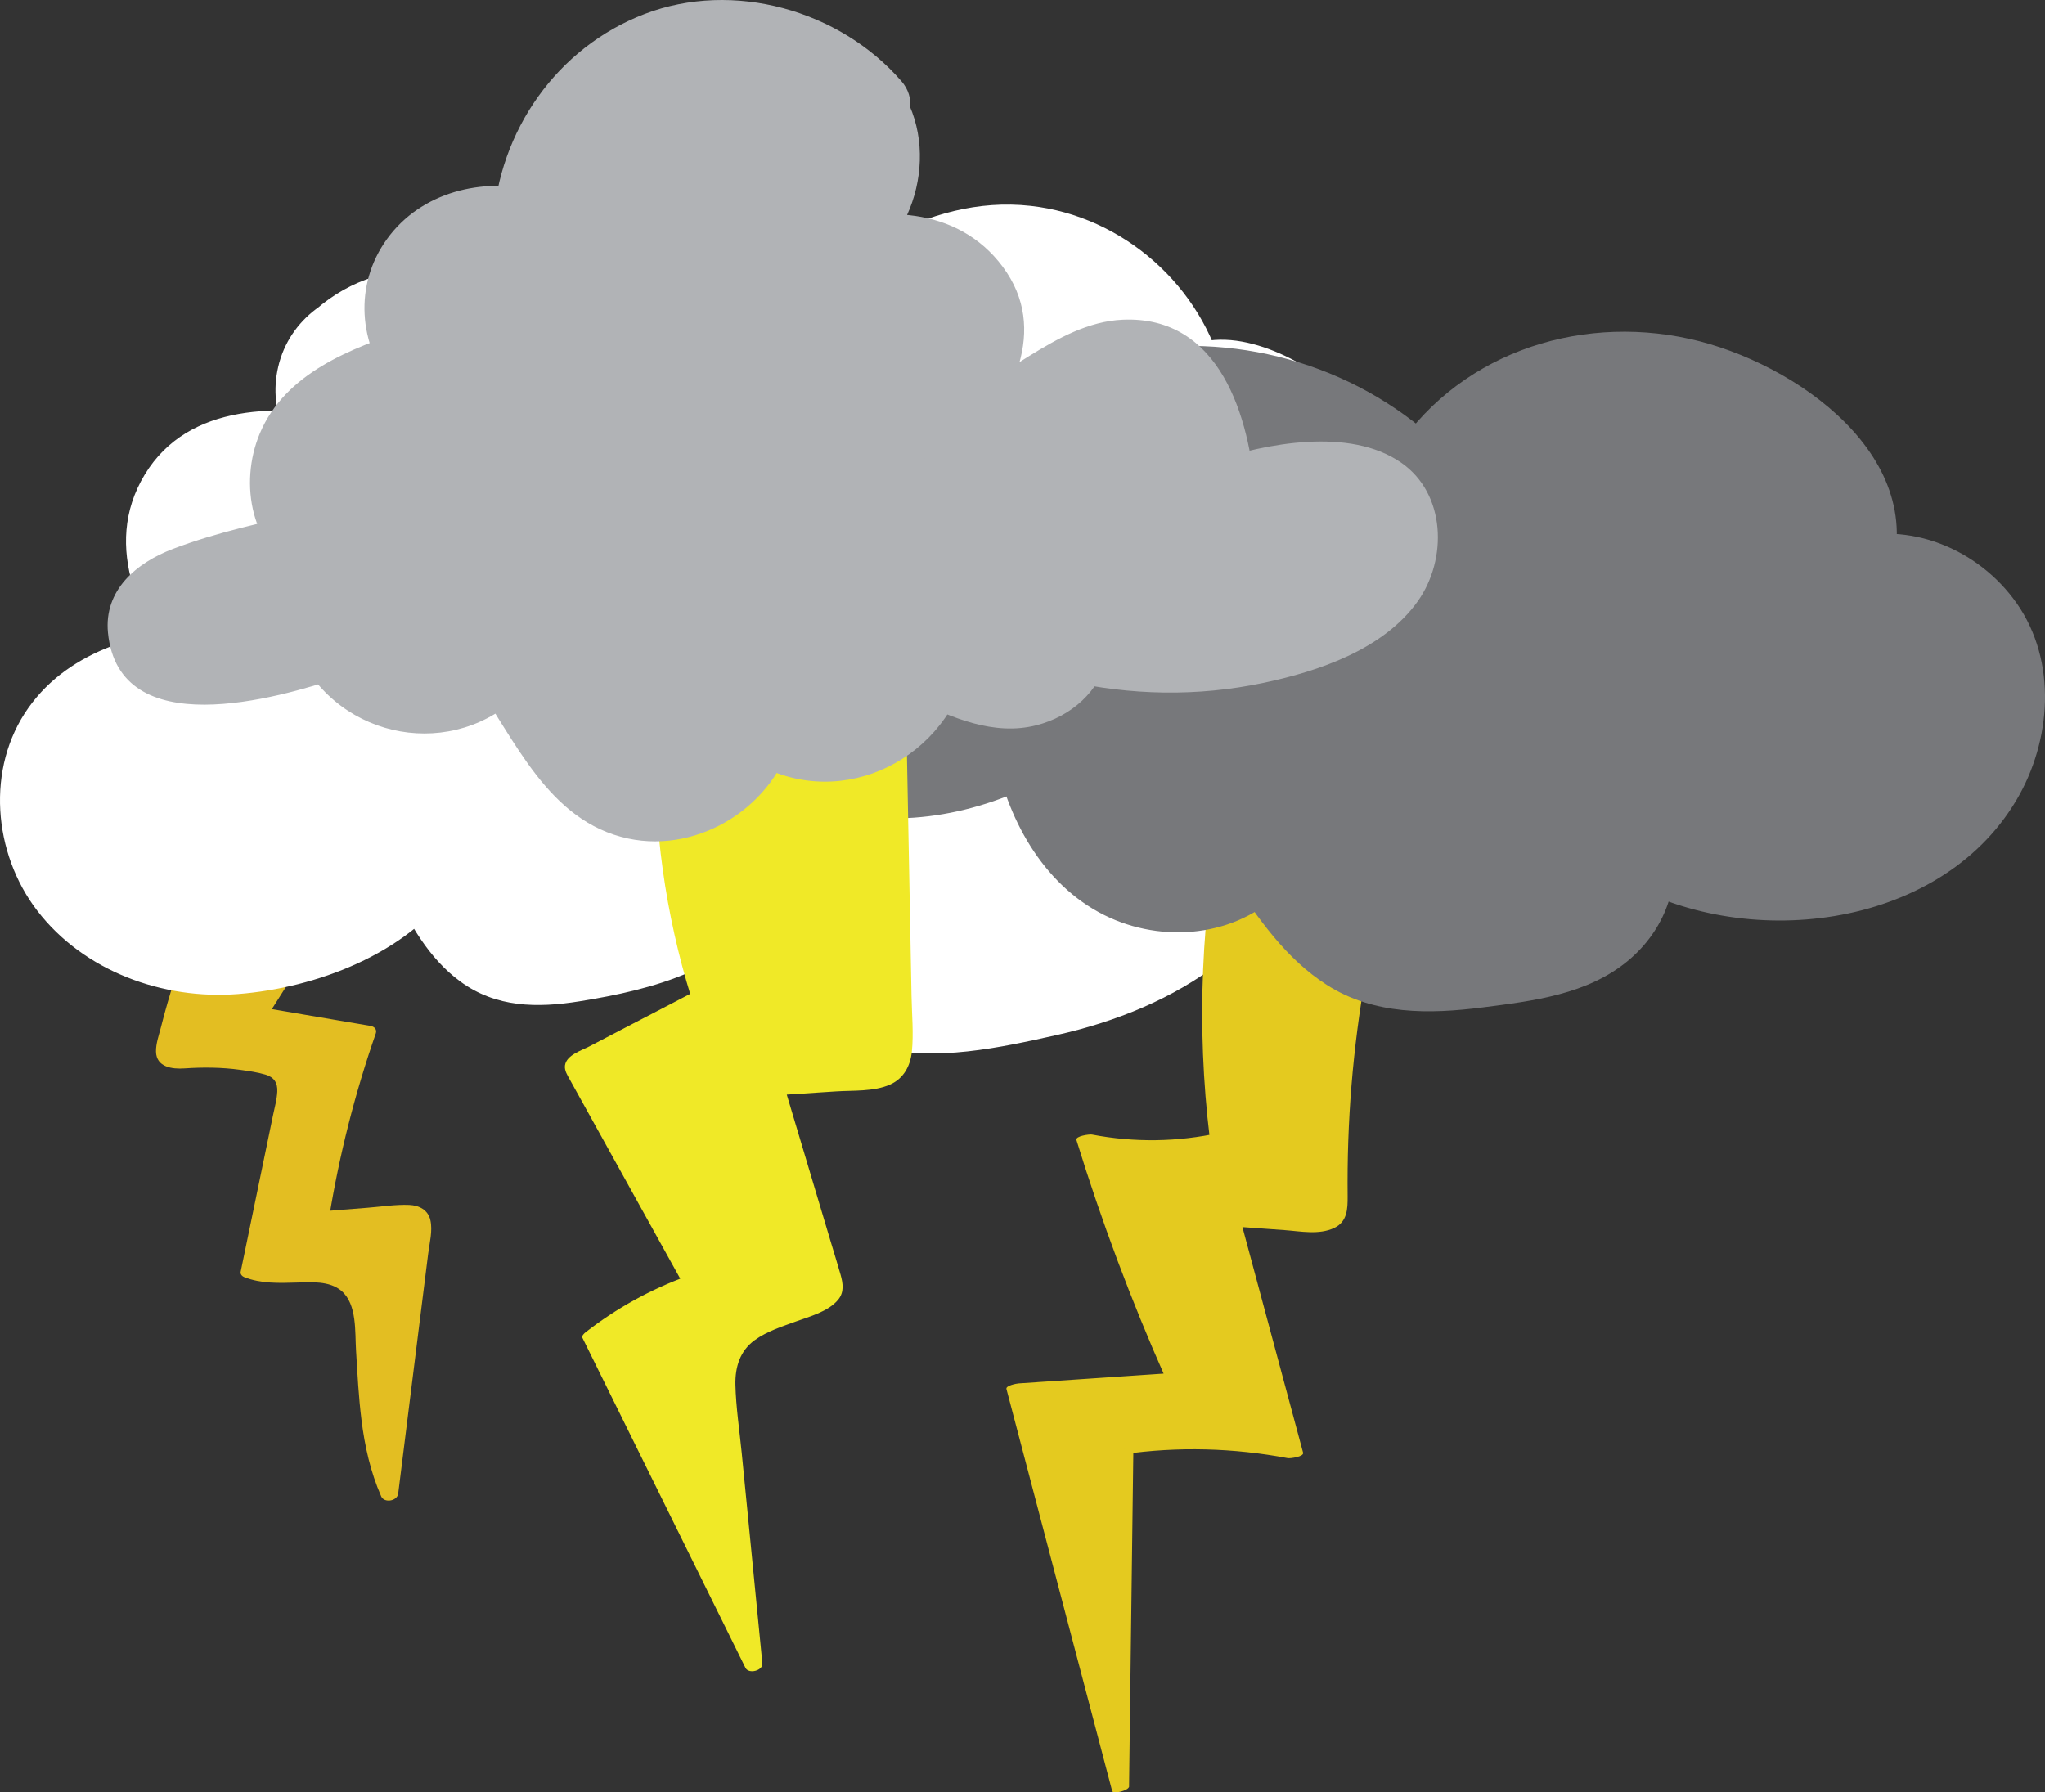 <?xml version="1.0" encoding="UTF-8" standalone="no"?>
<svg
   xmlns:dc="http://purl.org/dc/elements/1.1/"
   xmlns:cc="http://creativecommons.org/ns#"
   xmlns:rdf="http://www.w3.org/1999/02/22-rdf-syntax-ns#"
   xmlns:svg="http://www.w3.org/2000/svg"
   xmlns="http://www.w3.org/2000/svg"
   xmlns:sodipodi="http://sodipodi.sourceforge.net/DTD/sodipodi-0.dtd"
   xmlns:inkscape="http://www.inkscape.org/namespaces/inkscape"
   viewBox="0 0 351.24 307.888"
   version="1.1"
   id="svg252"
   sodipodi:docname="lightning.svg"
   width="351.24"
   height="307.888"
   inkscape:version="1.0.1 (3bc2e813f5, 2020-09-07)">
  <rect x="0" y="0" width="351.24" height="307.888" fill="#333333" stroke="none"/>
  <sodipodi:namedview
     pagecolor="#ffffff"
     bordercolor="#666666"
     borderopacity="1"
     objecttolerance="10"
     gridtolerance="10"
     guidetolerance="10"
     inkscape:pageopacity="0"
     inkscape:pageshadow="2"
     inkscape:window-width="1517"
     inkscape:window-height="1080"
     id="namedview254"
     showgrid="false"
     inkscape:zoom="1.766"
     inkscape:cx="123.62252"
     inkscape:cy="151.96556"
     inkscape:window-x="1940"
     inkscape:window-y="36"
     inkscape:window-maximized="0"
     inkscape:current-layer="svg252" />
  <defs
     id="defs215" />
  <style
     id="style217">.st0{fill:#e3be22}.st1{fill:#fff}.st2{fill:#e4ca1f}.st3{fill:#77787b}.st4{fill:#f0e927}.st5{fill:#b1b3b6}</style>
  <g
     id="white_cloud"
     transform="translate(-126.377,-98.034)">
    <path
       d="m 166.95,244.82 c -5.43,10.16 -9.52,21.03 -12.12,32.25 -0.2,0.85 -0.37,1.82 0.13,2.54 0.66,0.96 2.06,0.93 3.22,0.83 4.59,-0.38 9.23,-0.06 13.72,0.94 1.04,0.23 2.15,0.54 2.84,1.36 1.04,1.22 0.77,3.04 0.45,4.6 -2.01,9.69 -4.01,19.38 -6.02,29.08 5.86,2.4 14.31,-1.51 18,3.64 1.15,1.6 1.38,3.66 1.53,5.63 0.77,9.82 0.55,20.04 4.58,29.03 l 5.55,-44.43 c 0.16,-1.26 0.23,-2.74 -0.73,-3.56 -0.77,-0.66 -1.89,-0.61 -2.89,-0.53 -4.6,0.36 -9.2,0.72 -13.79,1.08 1.75,-10.84 4.46,-21.52 8.09,-31.88 L 171,272.25 c 3.76,-5.92 7.51,-11.85 11.27,-17.77 0.57,-0.9 1.16,-1.93 0.88,-2.96 -0.25,-0.91 -1.12,-1.5 -1.93,-1.99 -4.26,-2.61 -8.62,-5.07 -13.06,-7.38"
       class="st0"
       id="path219" />
    <path
       d="m 165.56,244.63 c -2.89,5.42 -5.41,11.04 -7.52,16.81 -1.06,2.88 -2.01,5.81 -2.86,8.76 -0.41,1.42 -0.8,2.86 -1.16,4.29 -0.34,1.33 -0.88,2.8 -0.85,4.19 0.06,2.68 2.79,3.03 4.9,2.88 3.22,-0.22 6.4,-0.19 9.6,0.25 1.43,0.2 2.9,0.4 4.28,0.81 1.49,0.44 2.13,1.4 2.05,2.94 -0.07,1.36 -0.45,2.72 -0.73,4.05 -0.35,1.7 -0.7,3.39 -1.05,5.09 -1.5,7.27 -3.01,14.54 -4.51,21.81 -0.09,0.42 0.3,0.79 0.65,0.92 2.82,1.1 5.88,1.01 8.85,0.92 2.57,-0.07 5.75,-0.35 7.84,1.45 2.68,2.32 2.28,7.03 2.48,10.22 0.24,4 0.44,8 0.94,11.97 0.56,4.5 1.55,8.93 3.38,13.09 0.53,1.2 2.76,0.82 2.92,-0.48 1.14,-9.13 2.28,-18.27 3.42,-27.4 0.58,-4.61 1.15,-9.22 1.73,-13.82 0.23,-1.83 0.8,-3.95 0.37,-5.78 -0.4,-1.73 -1.94,-2.51 -3.61,-2.58 -2.39,-0.1 -4.87,0.31 -7.25,0.49 -2.63,0.21 -5.25,0.41 -7.88,0.62 0.45,0.34 0.91,0.68 1.36,1.02 1.75,-10.74 4.43,-21.31 8.01,-31.59 0.24,-0.69 -0.23,-1.18 -0.91,-1.3 l -18.51,-3.15 c 0.25,0.52 0.49,1.05 0.74,1.57 2.1,-3.31 4.19,-6.61 6.29,-9.92 1.05,-1.65 2.1,-3.31 3.15,-4.96 0.93,-1.46 2.15,-2.96 2.76,-4.6 1.31,-3.51 -3.04,-5.17 -5.41,-6.57 -3.29,-1.93 -6.64,-3.77 -10.02,-5.54 -1.25,-0.65 -3.3,1.18 -1.65,2.04 3.05,1.59 6.06,3.25 9.04,4.99 1.4,0.82 2.84,1.62 4.19,2.53 0.55,0.37 1.08,0.76 1.15,1.46 0.09,0.82 -0.52,1.62 -0.93,2.28 -3.63,5.81 -7.34,11.57 -11.01,17.36 -0.47,0.74 -0.14,1.42 0.74,1.57 l 18.51,3.15 c -0.3,-0.43 -0.6,-0.87 -0.91,-1.3 -3.64,10.47 -6.38,21.23 -8.17,32.17 -0.12,0.73 0.8,1.07 1.36,1.02 4.19,-0.33 8.37,-0.65 12.56,-0.98 0.79,-0.06 1.81,-0.3 2.59,-0.08 0.89,0.26 1.01,1.18 1,1.99 -0.03,1.99 -0.46,4.02 -0.71,6 -1.05,8.39 -2.1,16.79 -3.14,25.18 -0.6,4.77 -1.19,9.55 -1.79,14.32 0.97,-0.16 1.95,-0.32 2.92,-0.48 -3.43,-7.78 -3.78,-16.34 -4.29,-24.7 -0.21,-3.45 0.09,-7.93 -2.34,-10.71 -1.96,-2.23 -4.87,-2.74 -7.7,-2.82 -3.44,-0.09 -7.11,0.59 -10.41,-0.7 0.22,0.31 0.43,0.62 0.65,0.92 1.34,-6.46 2.67,-12.92 4.01,-19.38 0.65,-3.15 1.31,-6.3 1.96,-9.45 0.47,-2.28 0.69,-4.88 -1.58,-6.28 -1.07,-0.66 -2.37,-0.89 -3.58,-1.13 -1.56,-0.31 -3.13,-0.54 -4.71,-0.69 -3.07,-0.29 -6.05,-0.06 -9.11,-0.02 -1.4,0.02 -1.66,-0.69 -1.42,-2.01 0.28,-1.55 0.73,-3.1 1.14,-4.62 0.79,-2.94 1.69,-5.86 2.69,-8.74 2.26,-6.53 5.05,-12.87 8.3,-18.98 0.76,-1.46 -2.17,-1.57 -2.81,-0.37 z"
       class="st0"
       id="path221" />
    <g
       id="g227">
      <path
         d="m 184.79,155.51 c 6.31,-5.96 16.86,-6.76 23.99,-1.82 1.59,1.1 3.18,2.5 5.11,2.51 1.62,0.01 3.04,-0.98 4.41,-1.83 12.95,-8.06 31.22,-6.29 42.38,4.11 11.66,-9.61 24.8,-19.69 39.91,-19.27 14.14,0.39 27.3,11.34 30.25,25.17 2.94,-3.53 8.59,-1.9 12.77,0.03 4,1.84 8.2,3.85 10.65,7.51 2.45,3.66 2.24,9.48 -1.59,11.66 13.16,0.13 25.88,8.6 31.07,20.7 1.51,3.51 2.42,7.35 2.02,11.15 -0.79,7.36 -6.58,13.51 -13.39,16.43 -6.81,2.92 -20.66,6.88 -28.04,6.2 0.16,4.04 2.04,2.64 -0.04,6.11 -7.31,12.19 -13.02,16.91 -27.65,22.92 -7.49,3.08 -28.54,7.04 -36.47,5.38 -11.45,-2.4 -19.28,-12.72 -25.76,-22.46 -5.42,9.12 -17.11,11.89 -27.54,13.83 -4.52,0.84 -9.27,1.67 -13.64,0.24 -7.11,-2.32 -11.04,-9.71 -14.26,-16.46 -2.45,3.82 -6.38,6.46 -10.38,8.6 -8.45,4.51 -18.02,7.35 -27.57,6.64 -9.55,-0.71 -19.05,-5.3 -24.42,-13.23 -5.37,-7.93 -5.88,-19.27 -0.15,-26.94 5.96,-7.97 16.73,-10.51 26.66,-11.15 -3.36,-4.1 -6.47,-8.53 -8.05,-13.59 -1.58,-5.06 -1.44,-10.86 1.38,-15.34 2.83,-4.49 8.02,-7.11 13.27,-7.92 5.25,-0.81 10.61,-0.02 15.82,1.03 -4.51,-2.73 -6.85,-8.61 -5.45,-13.69 1.4,-5.08 6.43,-8.93 11.71,-8.95"
         class="st1"
         id="path223" />
      <path
         d="m 189.04,159.75 c 4.28,-3.73 10.62,-4.33 15.57,-1.61 2.88,1.58 4.99,3.74 8.49,3.95 3.74,0.23 6.35,-1.55 9.47,-3.27 10.71,-5.9 24.78,-4.21 33.88,3.9 2.6,2.32 5.85,2.16 8.49,0 10,-8.22 21.94,-18 35.66,-17.51 11.82,0.42 21.77,9.52 24.46,20.77 1.07,4.49 6.88,5.69 10.03,2.65 3.05,-2.95 17.77,7.49 14.56,9.77 -4.75,3.38 -3.22,10.97 3.03,11.18 7.26,0.24 14.17,3.15 19.39,8.23 4.9,4.76 9.88,13.01 6.96,20.02 -2.61,6.27 -9.13,8.84 -15.12,10.75 -6.26,1.99 -12.96,3.89 -19.58,3.48 -2.99,-0.18 -6.34,2.91 -6,6 0.15,1.35 0.26,2.67 0.64,3.97 0.98,3.33 0.42,-0.86 0.14,-0.89 -0.42,-0.04 -3.58,5.56 -4.06,6.18 -2.26,3 -4.96,5.7 -8.07,7.82 -6.74,4.59 -14.44,7.4 -22.35,9.16 -7.07,1.58 -15.66,3.58 -22.86,2.38 -10.1,-1.68 -16.92,-11.86 -22.18,-19.71 -2.55,-3.8 -7.84,-3.92 -10.36,0 -4.88,7.59 -15.04,9.39 -23.27,10.94 -4.92,0.93 -10.16,1.95 -14.29,-1.57 -3.51,-3 -5.55,-7.7 -7.51,-11.76 -2.12,-4.4 -7.99,-3.35 -10.36,0 -5.17,7.32 -17.14,11.19 -25.62,12.16 -9.01,1.03 -18.83,-1.45 -25,-8.42 -5.17,-5.84 -6.78,-15.41 -1.98,-21.97 4.87,-6.66 14.23,-8.26 21.91,-8.83 5.47,-0.4 7.55,-6.14 4.24,-10.24 -4.45,-5.51 -10.43,-14.53 -5.73,-21.66 4.66,-7.07 15.38,-5.47 22.32,-4.13 6.73,1.31 10.32,-7.04 4.62,-10.97 -5.03,-3.46 -2.83,-11.04 3.23,-11.46 7.66,-0.53 7.72,-12.53 0,-12 -8.19,0.56 -15.7,5.67 -17.63,13.99 -1.83,7.86 1.91,15.39 8.34,19.82 1.54,-3.66 3.08,-7.31 4.62,-10.97 -12.47,-2.42 -28.32,-2.8 -35.87,9.64 -7.58,12.49 -0.49,26.17 7.61,36.2 1.41,-3.41 2.83,-6.83 4.24,-10.24 -11.82,0.87 -24.58,3.89 -31.84,14.12 -7.34,10.35 -6.05,24.98 1.5,34.83 8,10.43 21.61,15.35 34.51,14.34 13.39,-1.05 28.89,-6.87 36.88,-18.17 h -10.36 c 2.88,5.98 6.18,12.01 11.64,16.01 6.14,4.51 13.22,4.57 20.47,3.41 12.74,-2.04 26.29,-5.55 33.69,-17.04 h -10.36 c 6.94,10.35 15.29,21.47 27.94,24.88 9.68,2.61 21.12,0.09 30.66,-2.04 10.07,-2.24 20.13,-6.25 28.3,-12.64 4.11,-3.21 7.43,-7.11 10.38,-11.4 1.55,-2.25 3.35,-4.67 4.23,-7.29 0.89,-2.65 -0.16,-4.2 -0.41,-6.48 l -6,6 c 9.18,0.57 19.13,-2.32 27.61,-5.6 9.06,-3.5 17.28,-10.11 19.39,-20.07 4.67,-22.06 -18.86,-40.14 -38.66,-40.81 1.01,3.73 2.02,7.45 3.03,11.18 9.29,-6.61 7.01,-18.86 -1.37,-25.18 -7.43,-5.6 -19.92,-11 -27.73,-3.44 3.34,0.88 6.69,1.77 10.03,2.65 -3.72,-15.55 -17.33,-27.6 -33.22,-29.36 -18.19,-2.02 -33.75,9.96 -46.96,20.81 h 8.49 c -11.84,-10.54 -29.04,-13.95 -43.85,-7.91 -1.79,0.73 -3.51,1.54 -5.18,2.5 -2.32,1.34 -1.28,1.59 -3.48,0.11 -3.17,-2.12 -6.58,-3.55 -10.37,-4.12 -7.94,-1.2 -15.49,1.21 -21.49,6.45 -5.85,5.11 2.67,13.57 8.47,8.51 z"
         class="st1"
         id="path225" />
    </g>
  </g>
  <g
     id="dark_cloud"
     transform="translate(-126.377,-98.034)">
    <path
       d="m 337.97,235.7 c -3.91,18.85 -4.71,38.33 -2.36,57.44 -7.5,1.69 -15.35,1.81 -22.9,0.34 4.28,13.93 9.4,27.6 15.32,40.92 -9.11,0.62 -18.22,1.23 -27.34,1.85 6.05,23.02 12.11,46.04 18.16,69.06 0.25,-19.33 0.49,-38.65 0.74,-57.98 9.66,-1.41 19.56,-1.2 29.15,0.63 -3.58,-13.3 -7.15,-26.6 -10.73,-39.91 4.67,0.34 9.34,0.67 14.01,1.01 1.04,0.07 2.17,0.13 3.03,-0.46 1.27,-0.87 1.35,-2.67 1.33,-4.21 -0.34,-23.5 3.41,-47.05 11.01,-69.29 -7.19,-2.46 -15.42,5.27 -22.19,1.81 -1.57,-0.8 -2.82,-2.14 -4.41,-2.9 -1.59,-0.76 -3.83,-0.73 -4.75,0.78"
       class="st2"
       id="path230" />
    <path
       d="m 336.54,235.96 c -3.9,18.92 -4.71,38.39 -2.38,57.57 0.57,-0.3 1.15,-0.6 1.72,-0.91 -7.25,1.6 -14.69,1.69 -21.98,0.3 -0.39,-0.07 -2.85,0.25 -2.64,0.94 4.29,13.93 9.41,27.59 15.32,40.92 0.69,-0.32 1.39,-0.64 2.08,-0.96 -9.11,0.62 -18.22,1.23 -27.34,1.85 -0.32,0.02 -2.24,0.37 -2.08,0.96 l 14.16,53.85 c 1.33,5.07 2.67,10.14 4,15.21 0.16,0.61 2.89,-0.1 2.9,-0.78 0.25,-19.33 0.49,-38.65 0.74,-57.98 -0.57,0.3 -1.15,0.6 -1.72,0.91 9.38,-1.35 18.93,-1.08 28.23,0.67 0.4,0.08 2.83,-0.23 2.64,-0.94 -3.58,-13.3 -7.15,-26.6 -10.73,-39.91 -0.8,0.32 -1.59,0.64 -2.39,0.97 3.3,0.24 6.6,0.48 9.91,0.71 2.78,0.2 5.95,0.87 8.58,-0.38 2.22,-1.06 2.3,-3.26 2.28,-5.44 -0.03,-3.15 0,-6.31 0.11,-9.46 0.44,-12.88 2.11,-25.72 4.96,-38.3 1.6,-7.08 3.59,-14.06 5.93,-20.93 0.06,-0.19 -0.08,-0.24 -0.23,-0.29 -6.11,-1.96 -11.67,2.06 -17.6,2.64 -1.52,0.15 -3.05,-0.07 -4.41,-0.77 -1.57,-0.8 -2.8,-2.15 -4.41,-2.9 -2.33,-1.08 -5.99,-0.7 -7.54,1.53 -0.29,0.42 1.05,0.28 1.15,0.26 0.55,-0.09 1.36,-0.29 1.7,-0.78 0.34,-0.5 0.07,-0.35 0.54,-0.42 0.29,-0.04 0.74,0.13 1.01,0.22 0.65,0.22 1.24,0.62 1.8,1.01 1.18,0.82 2.27,1.78 3.62,2.34 2.2,0.91 4.63,0.83 6.94,0.42 4.81,-0.87 9.87,-4.03 14.82,-2.44 -0.08,-0.1 -0.16,-0.19 -0.23,-0.29 -3.78,11.09 -6.61,22.49 -8.47,34.07 -1.88,11.77 -2.6,23.61 -2.56,35.52 0,0.9 0.07,3.07 -0.94,3.57 -0.47,0.23 -1.5,-0.07 -2,-0.1 -0.89,-0.06 -1.77,-0.13 -2.66,-0.19 -3.46,-0.25 -6.93,-0.5 -10.39,-0.75 -0.37,-0.03 -2.56,0.33 -2.39,0.97 3.58,13.3 7.15,26.6 10.73,39.91 0.88,-0.31 1.76,-0.63 2.64,-0.94 -9.93,-1.87 -20.07,-2.03 -30.07,-0.6 -0.36,0.05 -1.72,0.35 -1.72,0.91 -0.25,19.33 -0.49,38.65 -0.74,57.98 0.97,-0.26 1.93,-0.52 2.9,-0.78 l -14.16,-53.85 c -1.33,-5.07 -2.67,-10.14 -4,-15.21 -0.69,0.32 -1.39,0.64 -2.08,0.96 9.11,-0.62 18.22,-1.23 27.34,-1.85 0.25,-0.02 2.31,-0.43 2.08,-0.96 -5.91,-13.32 -11.03,-26.99 -15.32,-40.92 -0.88,0.31 -1.76,0.63 -2.64,0.94 7.88,1.5 15.99,1.36 23.82,-0.37 0.29,-0.06 1.79,-0.36 1.72,-0.91 -2.33,-19.08 -1.55,-38.48 2.33,-57.31 0.1,-0.62 -2.73,-0.2 -2.88,0.51 z"
       class="st2"
       id="path232" />
    <g
       id="g238">
      <path
         d="m 254.88,209.42 c -1.07,5.59 0.7,11.65 4.6,15.79 4.34,4.6 10.81,6.61 17.11,7.13 9.17,0.76 18.56,-1.33 26.54,-5.9 1.7,9.17 6.49,18.18 14.54,22.88 8.05,4.7 19.58,3.85 25.46,-3.39 4.81,7.3 10.12,15.02 18.25,18.2 6.73,2.63 14.26,1.69 21.42,0.7 6.18,-0.85 12.59,-1.78 17.82,-5.19 5.23,-3.41 8.89,-10.07 6.83,-15.97 7.93,5.02 17.6,6.86 26.97,6.36 10.49,-0.56 21.12,-4.17 28.52,-11.63 7.4,-7.45 10.95,-19.1 7.25,-28.93 -3.7,-9.83 -15.43,-16.41 -25.34,-12.93 2.2,-5.1 1.33,-11.16 -1.37,-16.01 -2.7,-4.85 -7.04,-8.61 -11.73,-11.57 -9.78,-6.18 -21.66,-9.28 -33.11,-7.64 -11.45,1.64 -22.29,8.27 -28.14,18.24 -14.39,-14.61 -37.37,-20.04 -56.78,-13.43 -4.94,1.68 -9.94,4.37 -12.3,9.02 -2.36,4.65 -0.67,11.53 4.33,13.01 -15.77,-8.36 -35.28,-9.31 -51.8,-2.53 -4.47,1.83 -8.88,4.35 -11.53,8.39 -2.64,4.04 -2.98,9.9 0.32,13.43 3.24,3.46 8.58,3.64 13.32,3.5"
         class="st3"
         id="path234" />
      <path
         d="m 249.09,207.83 c -1.94,13.38 5.24,24.57 18.1,28.8 12.79,4.2 27.41,1.32 38.96,-5 -2.94,-1.2 -5.88,-2.39 -8.81,-3.59 2.31,11.35 8.74,22.72 19.68,27.65 10.09,4.55 22.81,2.99 30.34,-5.51 -3.14,-0.4 -6.28,-0.81 -9.42,-1.21 4.52,6.83 9.32,13.79 16.35,18.27 8.07,5.15 17.56,5.01 26.7,3.85 8.69,-1.11 18.05,-2.21 25.03,-8.04 6.17,-5.15 9.35,-13.09 7.2,-20.96 -2.94,2.26 -5.88,4.52 -8.81,6.78 21.12,12.72 54.95,9.13 68.29,-13.38 6.03,-10.17 7.04,-23.86 0.06,-33.83 -6.53,-9.31 -18.46,-14.27 -29.51,-10.89 l 7.38,7.38 c 7.85,-21.45 -15.99,-37.92 -34.02,-41.9 -19.66,-4.35 -40.52,2.84 -51.29,20.3 3.14,-0.4 6.28,-0.81 9.42,-1.21 -14.34,-14.13 -34.83,-20.36 -54.64,-16.99 -8.95,1.52 -19.34,5.28 -23.86,13.79 -4.44,8.37 -0.72,18.41 7.92,21.83 6.31,2.5 10.63,-7.89 4.62,-10.97 -18.77,-9.6 -42.16,-10.84 -61.16,-1.01 -8.09,4.19 -14.53,12.14 -12.98,21.7 1.73,10.7 12.04,13.46 21.43,13.27 7.71,-0.16 7.74,-12.16 0,-12 -4.45,0.09 -12.07,-0.15 -9.12,-6.75 2.44,-5.46 10.54,-7.79 15.73,-9.18 13.37,-3.58 27.74,-1.97 40.04,4.33 1.54,-3.66 3.08,-7.31 4.62,-10.97 -1.63,-0.65 -0.86,-3.83 -0.39,-4.81 1.21,-2.55 4.52,-4.16 7.01,-5.17 5.73,-2.3 12.02,-3.17 18.15,-3.03 12.78,0.29 25.04,5.48 34.13,14.44 2.8,2.76 7.39,2.08 9.42,-1.21 7.52,-12.19 22.25,-17.63 36.12,-15.11 11.92,2.16 32.86,12.13 27.25,27.47 -1.58,4.32 3.24,8.64 7.38,7.38 6.97,-2.13 14.58,1.64 17.69,8.22 3.49,7.38 0.77,16.64 -4.41,22.52 -11.73,13.33 -34.74,14.16 -49.25,5.43 -4.51,-2.72 -10.18,1.77 -8.81,6.78 3.35,12.27 -18.66,13.85 -26.1,14.41 -5.85,0.44 -11.64,0.04 -16.45,-3.66 -4.51,-3.46 -7.7,-8.43 -10.8,-13.11 -2,-3.03 -6.72,-4.26 -9.42,-1.21 -4.62,5.22 -12.22,5.84 -18.19,2.45 -6.96,-3.95 -10.26,-11.82 -11.78,-19.29 -0.8,-3.92 -5.63,-5.33 -8.81,-3.59 -7.57,4.15 -16.44,6.21 -25.07,4.91 -7.71,-1.17 -15.66,-6.24 -14.37,-15.15 1.12,-7.6 -10.44,-10.86 -11.55,-3.23 z"
         class="st3"
         id="path236" />
    </g>
  </g>
  <g
     id="gray_cloud"
     transform="translate(-126.377,-98.034)">
    <path
       d="m 240.4,224.9 c -0.38,14.9 1.7,29.85 6.15,44.07 -6.85,3.57 -13.7,7.13 -20.55,10.7 -0.39,0.2 -0.8,0.43 -1.01,0.82 -0.32,0.63 0.02,1.37 0.37,1.99 6.56,11.83 13.12,23.66 19.69,35.49 -6.18,2.21 -12,5.43 -17.17,9.48 9.33,18.9 18.67,37.79 28,56.69 -1.47,-15.03 -2.95,-30.07 -4.42,-45.1 -0.25,-2.55 -0.48,-5.24 0.52,-7.6 2.41,-5.67 9.99,-6.35 15.46,-9.19 0.85,-0.44 1.72,-1.01 2.07,-1.9 0.38,-0.95 0.09,-2.02 -0.2,-3 -3.19,-10.7 -6.39,-21.4 -9.58,-32.09 5.14,-0.33 10.28,-0.67 15.42,-1 1.58,-0.1 3.26,-0.24 4.5,-1.22 1.91,-1.5 2.03,-4.29 1.98,-6.72 l -1.38,-72.66 c -15.04,2.77 -29.31,9.66 -40.82,19.73"
       class="st4"
       id="path241" />
    <path
       d="m 238.94,225.04 c -0.36,15 1.71,29.99 6.16,44.32 0.28,-0.38 0.56,-0.75 0.84,-1.13 -4.08,2.12 -8.16,4.25 -12.24,6.37 -2.04,1.06 -4.08,2.12 -6.12,3.19 -1.33,0.69 -3.89,1.47 -4.16,3.23 -0.14,0.9 0.44,1.76 0.85,2.5 l 1.68,3.03 3.36,6.06 6.72,12.12 c 2.56,4.62 5.12,9.23 7.68,13.85 l 0.72,-1.35 c -6.3,2.28 -12.21,5.55 -17.49,9.67 -0.23,0.18 -0.69,0.59 -0.52,0.95 9.33,18.9 18.67,37.79 28,56.69 0.55,1.11 3.02,0.49 2.9,-0.78 -0.79,-8.1 -1.59,-16.19 -2.38,-24.29 -0.39,-3.96 -0.78,-7.93 -1.17,-11.89 -0.38,-3.87 -0.99,-7.8 -1.08,-11.69 -0.06,-3.03 0.78,-5.81 3.3,-7.64 2.11,-1.53 4.68,-2.34 7.1,-3.22 2.38,-0.86 5.56,-1.7 7.24,-3.73 1.08,-1.3 0.84,-2.83 0.41,-4.35 -0.55,-1.92 -1.14,-3.83 -1.72,-5.75 -2.62,-8.78 -5.24,-17.56 -7.87,-26.34 -0.54,0.44 -1.07,0.89 -1.61,1.33 3.48,-0.23 6.97,-0.45 10.45,-0.68 2.96,-0.19 6.47,0.06 9.24,-1.16 2.37,-1.05 3.51,-3.21 3.77,-5.7 0.31,-3.11 0,-6.34 -0.06,-9.45 -0.27,-14.02 -0.53,-28.03 -0.8,-42.05 l -0.45,-23.64 c -0.02,-0.89 -1.05,-0.85 -1.69,-0.73 -15.45,2.88 -29.94,9.95 -41.78,20.26 -0.51,0.44 -0.22,1.04 0.33,1.23 0.7,0.24 1.53,-0.09 2.05,-0.55 11.3,-9.83 25.16,-16.46 39.87,-19.2 -0.56,-0.24 -1.13,-0.49 -1.69,-0.73 0.25,13.27 0.5,26.54 0.76,39.81 0.12,6.47 0.25,12.94 0.37,19.41 0.06,3.32 0.13,6.64 0.19,9.95 0.05,2.56 0.51,5.64 -0.45,8.09 -0.57,1.45 -1.67,1.98 -3.15,2.16 -1.71,0.2 -3.45,0.24 -5.18,0.36 -3.81,0.25 -7.63,0.5 -11.44,0.75 -0.54,0.04 -1.84,0.54 -1.61,1.33 2.34,7.82 4.67,15.65 7.01,23.47 0.52,1.76 1.05,3.51 1.57,5.27 0.29,0.96 0.57,1.92 0.86,2.87 0.3,1 0.85,2.31 0.27,3.31 -0.6,1.01 -2.22,1.48 -3.26,1.91 -1.36,0.56 -2.75,1.04 -4.13,1.54 -5.02,1.83 -10.23,4.5 -10.77,10.45 -0.33,3.59 0.4,7.35 0.75,10.92 0.39,3.96 0.78,7.93 1.17,11.89 0.89,9.09 1.78,18.17 2.67,27.26 0.97,-0.26 1.93,-0.52 2.9,-0.78 -9.33,-18.9 -18.67,-37.79 -28,-56.69 -0.17,0.32 -0.34,0.63 -0.52,0.95 5.1,-3.98 10.76,-7.1 16.84,-9.3 0.56,-0.2 1.04,-0.77 0.72,-1.35 l -12.36,-22.29 -6.12,-11.04 c -0.48,-0.86 -1.16,-1.78 -1.46,-2.73 -0.23,-0.76 0.24,-0.93 0.83,-1.24 0.51,-0.27 1.02,-0.53 1.53,-0.8 1.82,-0.95 3.64,-1.9 5.47,-2.84 4.3,-2.24 8.6,-4.48 12.9,-6.71 0.37,-0.19 1,-0.61 0.84,-1.13 -4.41,-14.17 -6.5,-28.99 -6.14,-43.83 0.06,-1.38 -2.87,-0.87 -2.9,0.28 z"
       class="st4"
       id="path243" />
    <g
       id="g249">
      <path
         d="m 276.94,116.19 c -8.68,-10.48 -24.06,-14.83 -36.94,-10.45 -12.88,4.38 -22.42,17.2 -22.92,30.8 -6.57,-1.84 -14.25,-0.06 -18.69,5.12 -4.44,5.18 -4.81,13.69 -0.19,18.71 -7.41,2.41 -15.29,5.16 -19.98,11.38 -4.69,6.22 -3.97,17.03 3.25,19.97 -7.21,1.57 -14.36,3.44 -21.43,5.59 -3.92,1.19 -8.44,3.16 -9.16,7.2 -0.6,3.36 2.02,6.63 5.19,7.89 3.17,1.25 6.72,0.94 10.09,0.43 5.86,-0.89 11.64,-2.32 17.24,-4.26 2.61,5.25 8.01,9 13.84,9.62 5.83,0.62 11.9,-1.91 15.55,-6.5 6.25,8.72 10.56,20.19 20.61,23.93 9.55,3.56 21.5,-3.15 23.44,-13.16 4.78,3.76 11.46,4.97 17.25,3.1 5.79,-1.87 10.52,-6.74 12.2,-12.58 4.38,2.12 8.97,4.28 13.83,4.2 4.86,-0.09 10.05,-3.19 10.77,-8 13.84,3.33 28.71,2.29 41.95,-2.93 4.92,-1.94 9.85,-4.65 12.64,-9.14 2.79,-4.5 2.66,-11.16 -1.52,-14.41 -2.34,-1.83 -5.46,-2.29 -8.42,-2.44 -6.63,-0.33 -13.32,0.65 -19.58,2.86 -0.33,-4.73 -0.74,-9.54 -2.53,-13.94 -1.79,-4.39 -5.18,-8.37 -9.73,-9.72 -12.33,-3.66 -22.68,12.72 -35.53,12.14 4.62,-5.39 9.29,-11.98 7.96,-18.96 -1.08,-5.66 -6.15,-10 -11.74,-11.38 -5.59,-1.38 -11.55,-0.19 -16.85,2.08 7.13,-5.89 10.84,-15.65 9.44,-24.79 1.98,3.63 1.5,8.2 -0.24,11.95 -1.74,3.75 -4.6,6.84 -7.41,9.88 9.05,-4.26 12,-17.73 5.56,-25.37 4.01,8.85 2.29,19.99 -4.18,27.23"
         class="st5"
         id="path245" />
      <path
         d="m 281.18,111.95 c -10.59,-12.19 -28.85,-17.35 -44.1,-11.51 -15.06,5.76 -25.06,20.13 -26.01,36.1 2.53,-1.93 5.06,-3.86 7.6,-5.79 -9.44,-2.25 -19.93,0.2 -25.83,8.35 -5.7,7.87 -4.9,18.16 1.12,25.51 0.88,-3.34 1.77,-6.69 2.65,-10.03 -9.93,3.26 -21.25,7.53 -25.61,17.92 -3.61,8.59 -1.54,20.06 7.44,24.39 0.48,-3.66 0.96,-7.31 1.43,-10.97 -7.94,1.76 -16.2,3.51 -23.81,6.41 -6.25,2.38 -11.85,7.05 -11.14,14.39 1.87,19.11 29.05,11.33 40.08,7.61 l -6.78,-2.76 c 8.01,14.45 27.83,16.91 38.81,4.34 -3.14,-0.4 -6.28,-0.81 -9.42,-1.21 7.23,10.33 12.91,24.44 26.63,27.37 12.41,2.65 25.47,-5.77 28.39,-18.03 -2.94,1.2 -5.88,2.39 -8.81,3.59 14.08,10.13 32.96,2.91 38.27,-13.06 -2.94,1.2 -5.88,2.39 -8.81,3.59 6.5,3.12 13.75,6.34 21.11,4.46 5.96,-1.52 10.85,-5.79 12.31,-11.85 -2.46,1.4 -4.92,2.79 -7.38,4.19 11.26,2.55 22.76,2.77 34.08,0.38 9.51,-2.01 20.6,-5.75 26.49,-14.03 5.11,-7.2 4.85,-18.46 -2.86,-23.8 -8.84,-6.13 -23.21,-3.32 -32.63,-0.18 2.53,1.93 5.06,3.86 7.6,5.79 -0.98,-13.38 -6.03,-30.92 -22.8,-30.17 -5.88,0.26 -11.17,3.22 -16.06,6.24 -4.59,2.83 -9.31,6.44 -14.93,6.41 1.41,3.41 2.83,6.83 4.24,10.24 7.54,-8.96 14.26,-21.09 6.14,-32 -7.72,-10.38 -21.5,-10.77 -32.62,-6.3 1.95,3.34 3.89,6.69 5.84,10.03 8.2,-7.19 12.54,-18.18 11.2,-29.03 -3.73,1.01 -7.45,2.02 -11.18,3.03 2.4,5.32 -3.51,11.08 -6.71,14.55 -4.65,5.04 1.18,12.62 7.27,9.42 11.72,-6.15 15.92,-22.93 7.71,-33.58 -1.85,-2.4 -4.5,-3.72 -7.49,-2.45 -2.47,1.04 -4.62,4.31 -3.47,7.08 2.98,7.18 2.5,15.27 -2.64,21.39 -4.94,5.88 3.51,14.41 8.49,8.49 7.72,-9.19 10.42,-21.78 5.73,-33.07 -3.66,1.54 -7.31,3.08 -10.97,4.62 4.34,5.63 3.07,13.77 -3.41,17.17 2.42,3.14 4.85,6.28 7.27,9.42 7.64,-8.27 13.69,-17.78 8.59,-29.09 -2.38,-5.28 -11.9,-2.8 -11.18,3.03 0.99,8.05 -1.56,15.18 -7.69,20.55 -4.33,3.8 0.25,12.27 5.84,10.03 5.98,-2.4 14.01,-4.39 19.08,0.98 5.2,5.52 -0.49,12.75 -4.28,17.26 -3.24,3.85 -1.27,10.22 4.24,10.24 9.84,0.05 17.05,-6.19 25.28,-10.58 3.47,-1.84 7.4,-3.21 10.87,-0.58 4.87,3.68 5.23,11.18 5.63,16.68 0.27,3.66 3.65,7.1 7.6,5.79 5.84,-1.95 15.47,-4.76 21.49,-2.05 6.27,2.82 -0.63,9.85 -3.97,11.75 -12.52,7.12 -28.84,7.91 -42.6,4.79 -3.08,-0.7 -6.6,0.92 -7.38,4.19 -1.68,7 -11.96,2.05 -15.79,0.22 -3.6,-1.73 -7.52,-0.3 -8.81,3.59 -3.05,9.19 -13.21,11.25 -20.64,5.89 -3.12,-2.24 -7.98,0.07 -8.81,3.59 -1.75,7.34 -10.14,12.04 -17.12,8.43 -7.6,-3.94 -11.29,-13.95 -15.96,-20.63 -2.06,-2.94 -6.69,-4.34 -9.42,-1.21 -5.92,6.77 -15.54,6.08 -19.97,-1.91 -1.22,-2.21 -4.32,-3.58 -6.78,-2.76 -4.5,1.52 -9.07,2.78 -13.74,3.66 -1.55,0.29 -12,2.09 -10.98,-1.25 0.65,-2.13 9.04,-3.43 10.74,-3.9 5.04,-1.41 10.12,-2.65 15.22,-3.78 4.85,-1.07 6.06,-8.73 1.43,-10.97 -4.32,-2.08 -3.88,-7.73 -1.44,-11.23 3.66,-5.23 11,-7.27 16.73,-9.15 4.56,-1.5 5.54,-6.5 2.65,-10.03 -2.52,-3.07 -1.81,-7.93 0.69,-10.75 3.06,-3.46 8.1,-4.06 12.36,-3.05 3.96,0.94 7.36,-1.82 7.6,-5.79 0.65,-10.94 8.07,-21.34 18.52,-25.01 11.19,-3.93 23.49,0.15 31.1,8.91 5.06,5.81 13.52,-2.71 8.47,-8.52 z"
         class="st5"
         id="path247" />
    </g>
  </g>
</svg>
